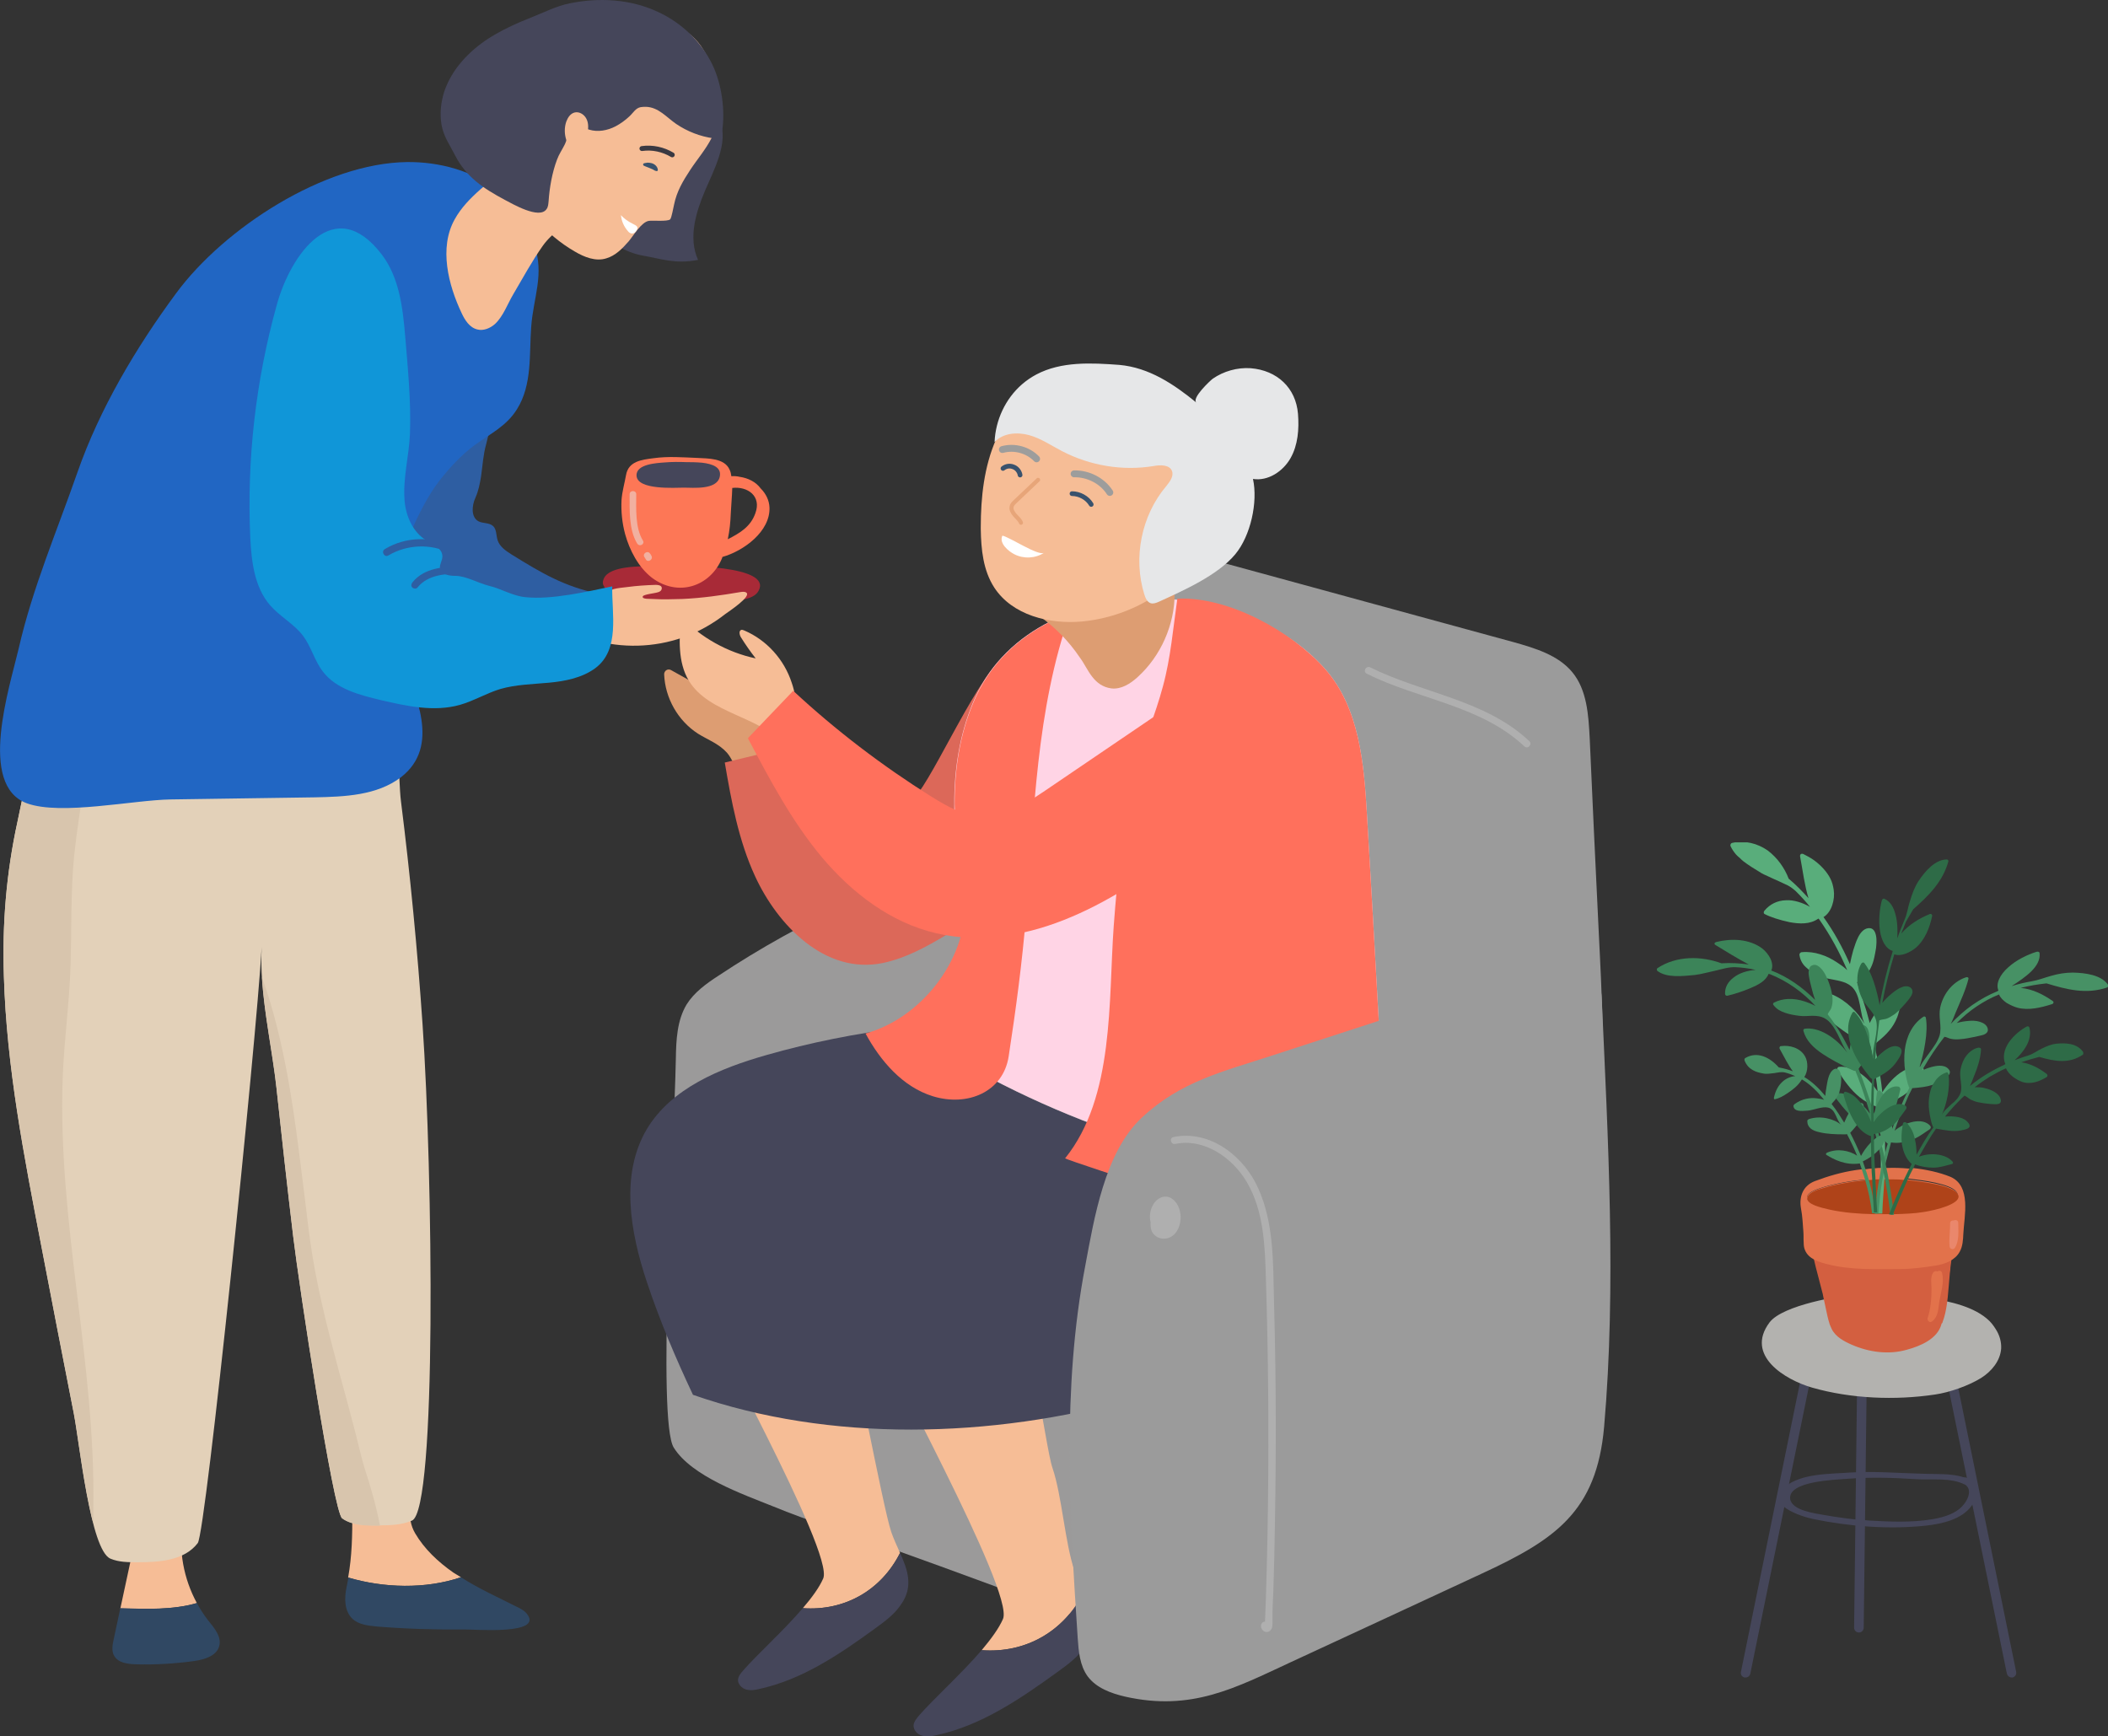 <svg xmlns="http://www.w3.org/2000/svg" xmlns:xlink="http://www.w3.org/1999/xlink" viewBox="0 0 702.4 578.6" xml:space="preserve">
  <rect x="0" y="0" width="702.4" height="578.6" fill="#333333" stroke="none"/>
  <path d="M65.6 534.2c-4.4-8.1-6.2-17.6-4.7-26.7l-16.8 9.9c-1.3 6.2-2.7 12.4-4 18.6 8.9.2 17.6.5 25.5-1.8z" fill="#f6bd96"/>
  <path d="M65.6 534.2c-8 2.3-16.6 2-25.5 1.7-.7 3.4-1.5 6.9-2.2 10.3-.4 1.8-.8 3.9.1 5.5 1.3 2.4 4.4 2.8 7.1 2.9 6.6.2 13.2-.2 19.7-1.1 3.3-.5 7.2-1.6 8.2-4.8s-1.6-6.2-3.7-8.8c-1.4-1.8-2.6-3.7-3.7-5.7z" fill="#304863"/>
  <path d="M153.6 525.6c-.9-.5-1.7-1.1-2.6-1.6-5-3.5-9.6-7.8-12.7-13.1-3-5.2-1.3-10.4-.3-16l-20.6 9.3c0 7.5-.1 14.3-1.4 21.5 11.8 3.5 25.8 3.9 37.6-.1z" fill="#f6bd96"/>
  <path d="M175.5 537.7c-.8-1-2.1-1.7-3.2-2.2-6.3-3.2-12.8-6.1-18.7-9.9-11.8 4-25.7 3.6-37.5.1-.2 1-.4 2.1-.6 3.1-.8 3.7-.8 8 1.9 10.6 2.1 2 5.2 2.3 8 2.6 9.8.8 19.6 1.1 29.4 1 2.7-.1 26.7 2 20.7-5.3z" fill="#304863"/>
  <path d="M234.9 63.6c-3.1 7.3-5.6 15.8-2.3 23-7.7 1.5-12.3-.4-18.3-1.4-6-1.1-12.3-4.5-14-10.4-1-3.5-.2-7.2.9-10.6 2.1-6.8 5.2-13.3 9.1-19.2 3.1-4.7 7.2-9.2 12.5-10.8 5.7-1.7 14.1.6 16.9 6.2 3.5 6.6-2.2 17-4.8 23.2z" fill="#45465a"/>
  <path d="M26.6 234.3c-1.2.6-2.3 1.2-3.4 2-12.7 8.6-14.4 23.9-17.4 37.6-3.7 17-5.1 34-4.5 51.5.9 30.1 6.7 59.8 12.4 89.4 3.6 18.7 7.2 37.5 10.9 56.2 1.9 9.9 5.5 45.6 12.2 48.4 2.8 1.2 6 1.2 9.1 1.2 7.3 0 15.6-.6 20-6.4 2.7-3.6 19.4-166 21.3-198.6-.9 14.9 3.3 31.8 4.9 46.7 1.8 16.6 3.6 33.1 5.6 49.7 1.9 16 13.4 91.8 16.3 93.9 3.2 2.3 7.5 2.4 11.4 2.4 4.1 0 8.2 0 11.9-1.6 8.3-3.7 6.9-115.5 3.5-165.3-1.7-24.9-4.1-49.7-7.2-74.4-1-7.9-.1-25.4-5-31.6-5.3-6.8-21.6-5.7-29.1-5.7-15.1.1-30.2.2-45.2.2-9.4.1-19.4.3-27.7 4.4z" fill="#e3d1b9"/>
  <path d="M31.1 502.4c.4-24.1-2.6-48-5.5-71.8s-5.6-47.8-4.7-71.8c.5-12.3 2.2-24.5 2.6-36.8s0-24.5 1.2-36.8c1.9-17.8 5.6-35.4 8.1-53.1-2.1.6-4.2 1.3-6.2 2.3-1.2.6-2.3 1.2-3.4 2C10.5 245 8.8 260.3 5.8 274c-3.7 17-5.1 34-4.5 51.5.9 30.1 6.7 59.8 12.4 89.4 3.6 18.7 7.2 37.5 10.9 56.2 1.3 6.6 3.3 24.5 6.5 36.6v-5.3zM121.5 489.3c-1.1-3.6-1.9-7.2-2.8-10.8-1-3.7-1.9-7.3-2.9-11-2-7.2-3.9-14.4-5.8-21.7-1.9-7.4-3.6-14.8-5-22.2-1.3-6.9-2.2-13.8-3-20.8-1.8-14.3-3.4-28.6-5.9-42.7-2.1-11.7-4.8-23.3-8.8-34.5.7 12.2 3.5 25.2 4.8 36.8 1.8 16.6 3.6 33.1 5.6 49.7 1.9 16 13.4 91.8 16.3 93.9 3.2 2.3 7.5 2.4 11.4 2.4h1.2c-1.2-6.5-3.1-12.9-5.1-19.1z" fill="#d8c5ad"/>
  <path d="M160.3 158.7c-.4 2.5-.9 5-1.9 7.2-1.2 2.6-1.5 6.4 1 7.8 1.5.8 3.6.4 4.9 1.6 1.2 1.1 1 3.1 1.5 4.7.7 2.2 2.8 3.6 4.7 4.8 10 6.2 17.6 10.7 29.2 13.1-2.1 3.8-4.2 7.6-6.3 11.3-18.8 1.8-38.1-1.2-55.5-8.6-5.8-2.5-11.6-5.6-15.1-10.8-5.3-7.9-4.1-18.8.6-27.1 4.7-8.3 12.2-14.5 19.6-20.5 3.8-3.1 15.5-14.8 19.6-8.7 2.6 3.8.3 10.4-.6 14.5-1 3.5-1.2 7.2-1.7 10.7z" fill="#2e5ea2"/>
  <path d="M219.7 188.5h-.3c-1 0-1.7.1-2.1.1-3.6.2-14.2-.2-16.1 4.2-.5 1.1-.4 2 .1 2.6.6 3 7 3.6 8.9 3.9 9.8 1.4 20.8 1.8 30.6 1.1 3.3-.2 10.3-.1 12-3.6 4.4-8.3-24.2-8.5-33.1-8.3z" fill="#a82a37"/>
  <path d="M232.4 152.6c-4.9-.2-9.8-.6-14.7.1-3.9.5-8.3 1-9.1 5.6-.5 2.8-1.3 5.5-1.5 8.3-.2 3.8.2 7.7 1.2 11.4 1.5 5.4 4.4 11 8.9 14.5 8.6 6.5 19.4 3.1 23.4-6.5 0-.1.1-.2.1-.4 7.1-2 16-8.5 15.7-16.5-.1-2.4-1.2-4.6-2.9-6.3-1.7-2.3-4.3-3.5-7-3.9-.9-.2-1.9-.3-2.8-.2-.1-.8-.3-1.6-.6-2.2-1.7-3.9-7.3-3.7-10.7-3.9zm11.1 18.5c.1-2.3.4-5.5.5-8.5 5.1-.6 9.8 2.7 7.7 8.4-1.6 4.6-5.3 6.7-9.2 8.7.6-2.8.9-5.7 1-8.6z" fill="#fd7756"/>
  <path d="M234 154.2c-2.1-.2-4.1-.2-5.3-.2-2.4-.1-4.8-.1-7.2.1-2.6.2-9.6.5-9.4 4.4.2 4.9 12.9 4 15.8 4 3.1 0 10.8.8 11.9-3.5.8-3.3-2.4-4.4-5.8-4.8z" fill="#45465a"/>
  <g opacity=".51" fill="#e6e7e8">
    <path d="M214.2 180.1c-2.6-4.3-2.2-10.6-2.2-15.4 0-1.4-2.2-1.4-2.2 0 0 5.2-.3 11.8 2.5 16.4.8 1.3 2.7.2 1.9-1zM217.1 185.3c-.1-.3-.3-.6-.5-.8-.7-1.2-2.6-.1-1.9 1.1.2.3.3.5.5.8.6 1.2 2.5.1 1.9-1.1z"/>
  </g>
  <path d="M201.1 197.8c1.1-.5 2.2-1.1 3.4-1.5 1.5-.4 3.2-.5 4.7-.7 3-.4 6.1-.6 9.2-.7.8 0 1.9.1 2.1.9.1.5-.2 1-.5 1.2-.4.3-.9.4-1.3.5-.7.2-4.2.6-4.5 1.2-.5 1.1 2.6.8 3.2.9 3.3.2 6.7.1 10 0 6.5-.3 12.9-1.2 19.3-2.3.7-.1 1.5-.2 2 .2 1.7 1.3-5.9 6.3-7 7.1-4.2 3.3-9 6-14.1 7.8-9.6 3.4-20.4 3.7-30.2.8-.1 0 1.3-5.3 1.4-5.6.8-3.2 1.8-6.4 2-9.7 0 0 .1 0 .3-.1z" fill="#f6bd96"/>
  <path d="M166.2 63.7c.2.2.4.3.6.5 5.4 4.4 8.9 10.9 11.2 17.3 3.5 9.9-.3 17.6-1 27.4-.7 9.2.4 19.2-4.7 27.4-3.5 5.7-8.9 8.2-14.1 12-4.3 3.1-8.5 7.7-11.8 11.9-3.8 4.9-7 11.4-9.5 17-6.2 13.8-8.1 27.5-3 42 4.4 12.3 13.1 29.4-.3 39.8-8 6.1-18.8 6.5-28.8 6.7-16 .2-32 .5-48 .7-12.4.2-36.5 5.4-47.8 1.3-16.5-6-5.8-38.7-2.8-51.5 4.6-20.2 12.8-39.3 19.6-58.8 7.4-21.2 19.6-41.7 32.9-59.7 16-21.7 49.4-43.4 77-43.7 10.7-.1 22 2.9 30.5 9.7z" fill="#2166c3"/>
  <path d="M170.2 54.2c-6.2 6.2-14.4 11.1-18.7 18.9-5.3 9.5-2.1 21.9 2.3 31.2 1.1 2.4 2.7 4.9 5.3 5.5 2 .5 4.2-.4 5.8-1.8 2.8-2.6 4.2-6.7 6.1-9.9 3.2-5.4 6.2-11 9.8-16.1 3.3-4.7 8-7 11.7-11.3 0 .1-22.3-16.5-22.3-16.5z" fill="#f6bd96"/>
  <path d="M223.3 73.1c-.9.8-5.9.3-7.1.5-2.5.4-5.1 4.9-6.7 6.8-2.1 2.4-4.4 4.8-7.5 5.7-3.5 1.1-7.3-.4-10.5-2.3-9.7-5.6-17.4-14.6-21-25.2-3.6-10.6-2.9-22.7 2.4-32.5 6.4-12.1 19.5-19.6 32.9-20.9 1.8-.2 3.7-.2 5.5-.1 8.7.4 18.6 3.7 23.2 11.7 5.2 8.9 7.4 19.6 2.6 29.2-2 3.9-4.8 7.1-7.1 10.6-2.5 3.8-4.5 7.2-5.4 11.6-.2.7-.8 4.4-1.3 4.9z" fill="#f6bd96"/>
  <path d="M215.2 35.6c-.5 0-1.1 0-1.7.1-1.7.3-2.5 1.9-3.8 3.1-1.4 1.3-2.9 2.4-4.6 3.3-2.7 1.4-5.9 2-8.8 1.1-.9-.3-1.9-.7-2.8-.9-1-.2-2-.1-2.8.4-1.1.8-1.9 4.3-2.6 5.6-.8 1.6-1.9 3.2-2.5 4.9-1.6 4.2-2.5 9.3-2.8 13.8-.1.9-.1 1.9-.7 2.7-2.4 3.5-11.4-1.8-13.9-3.1-7.1-3.8-12.9-7.6-16.6-14.9-1.8-3.5-3.8-6.2-4.5-10.2-.6-3.6-.2-7.4.9-10.9 2.5-7.5 8.2-13.5 14.8-17.8 4.4-2.8 9.2-5 14-6.9 4.4-1.7 8.5-3.9 13.1-4.8 9.8-2 20.3-1.4 29.4 2.9 7.8 3.6 14.4 9.9 18.1 17.6 3.1 6.5 4.3 15.2 3.2 22.3-.1.8-.3 1.6-1 2-.5.3-1.2.3-1.8.2-4.5-.6-8.8-2.3-12.5-4.8-3.2-2.2-5.9-5.6-10.1-5.7z" fill="#45465a"/>
  <path d="M195.8 44c.3-1.5.3-3.2-.5-4.6-.8-1.4-2.4-2.3-3.9-1.9-1.4.4-2.2 1.7-2.7 3-1.4 4 .2 8.9 3.8 11.3l3.3-7.8z" fill="#f6bd96"/>
  <path d="M127.2 84.8c5.8 7.6 7 17.6 7.8 27.1.9 10.8 2 21.9 1.6 32.7-.3 7.3-2.4 14.8-1.8 22.1.4 5.3 2.8 10.7 7.3 13.4 2.3 1.4 5.4 2.7 5.3 5.4 0 1.3-1 2.6-.8 3.9.4 2.1 3.1 2.5 5.2 2.5 3.4 0 7.5 2.4 11.1 3.3 4.2 1 7.9 3.4 12.2 3.8 8.7.9 20.3-1.8 28.9-3.6-.2 9 2.7 21.1-5.7 27.3-4.4 3.2-10 4.3-15.4 4.8s-11 .6-16.2 2.1c-4.6 1.4-8.9 4-13.5 5.3-8.6 2.4-17.7.4-26.3-1.6-7.1-1.7-14.9-3.7-19.3-9.5-2.8-3.6-3.9-8.3-6.6-11.9-3-4-7.7-6.4-11-10.2-5.2-6-6.2-14.5-6.6-22.4-1.2-26.1 1.8-52.4 8.8-77.6 4.6-16.9 19.2-37.6 35-16.9z" fill="#1096d8"/>
  <path d="M214.4 54.5c.4-.2.9-.2 1.4-.3.5 0 1 .1 1.4.2 1 .3 1.9 1.1 2 2.2 0 .2-.1.4-.3.4h-.2c-.5-.1-.8-.3-1.1-.5l-.9-.4c-.6-.3-1.4-.5-2.2-.9-.2-.1-.3-.4-.1-.7-.2.1-.1 0 0 0z" fill="#39526d"/>
  <path d="M213.9 49.5c3.5-.5 7.1.3 10.1 2.1" fill="none" stroke="#3a3942" stroke-width="1.641" stroke-linecap="round" stroke-linejoin="round" stroke-miterlimit="10"/>
  <path d="M206.9 71.7c.2 2 1 3.8 2.3 5.3.3.4.7.7 1.2.8.6.1 1.1-.2 1.5-.7 1.2-1.6.1-1.9-1.2-2.6-1.4-.7-2.7-1.6-3.8-2.8z" fill="#fff"/>
  <path d="M153.7 188.7c-5.8.1-12.4.5-16.3 5.4-.4.5-.5 1.2 0 1.7.4.4 1.3.5 1.7 0 3.5-4.4 9.5-4.6 14.6-4.7 1.5 0 1.5-2.4 0-2.4zM151.1 182.2c-7.2-3.6-16-3.4-22.9.8-1.3.8-.1 2.9 1.2 2.1 6.2-3.7 14.1-4 20.5-.8 1.4.7 2.6-1.4 1.2-2.1z" fill="#2e5ea2"/>
  <g>
    <path d="M257.4 501.9c12.4 5.1 25.3 9.1 38.1 13.6 24.1 8.6 48.1 17.6 72.1 26.4 5.2 1.9 11 3.8 16.1 1.6 5.7-2.4 8.1-9 10.1-14.8l14.1-43.2c10-30.6 5.8-59.8-4.3-89.8-9.5-28.3-19-56.7-28.5-85-3.8-11.4-8.9-24.2-20.1-28.5-7.7-3-16.4-1.1-24.4 1.2-32.4 9.1-63.3 23.2-91.3 41.8-4 2.6-8 5.5-10.5 9.5-3.2 5.3-3.5 11.8-3.6 17.9-.6 30.6-6.3 120.9-.7 129.8 6 9.6 23 15.5 32.9 19.5z" fill="#9b9a9a"/>
    <path d="M529.7 246c-.4-7.7-.9-16.1-5.8-22-4.7-5.7-12.4-8-19.5-10-36.5-10-73-19.9-109.5-29.9-5.9-1.6-12.3-3.2-18-1.2-10.8 3.8-13.6 17.5-14.8 29-2 20.8-4 41.7-2.6 62.5s6.7 41.8 18 59.3c13.9 21.5 36.1 36.3 59.3 47.2 26.2 12.3 56.7 68.6 82.3 50 20.7-15.1 14.4-101.2 13.5-122.6-1-20.8-2-41.5-2.9-62.3z" fill="#9b9b9b"/>
    <path d="M299.9 517.5c-1-2.3-2.1-4.6-2.9-6.9-2.9-8.5-12.9-63.4-15.9-71.9-2.3-6.8-3.5-27.3-11.6-29.2-8.3-1.9-35.5 16.6-35.9 24.7-.2 3.8 44.5 83.1 40.7 91.8-1.3 3-3.8 6.4-6.8 9.9 14 1 26.2-6 32.4-18.4z" fill="#f6bd96"/>
    <path d="M299.9 517.5c-6.3 12.4-18.4 19.4-32.4 18.4-6.4 7.5-15.2 15.4-19.9 20.8-.8.9-1.6 1.9-1.7 3.1 0 1.5 1.3 2.8 2.7 3.2 1.5.4 3 .2 4.5-.2 14.2-3.1 26.6-11.5 38.3-20 3.3-2.4 6.8-4.9 9-8.4 4-5.8 2-11.4-.5-16.9z" fill="#45465a"/>
    <path d="M361.1 530.6c-1.1-2.4-2.2-4.8-3.1-7.3-3.1-8.9-4.2-25.1-7.3-34.1-2.5-7.1-8.1-56.1-16.5-58.1-8.7-2-41.3 4.7-41.7 13.2-.2 4 45.7 86.1 41.7 95.2-1.4 3.2-4 6.7-7.1 10.4 14.7 1.1 27.5-6.3 34-19.3z" fill="#f6bd96"/>
    <path d="M361.1 530.6c-6.6 13-19.3 20.4-34 19.3-6.8 7.9-16 16.2-20.9 21.8-.8 1-1.7 2-1.8 3.3 0 1.6 1.3 3 2.9 3.4 1.5.4 3.2.2 4.8-.2 14.9-3.2 27.9-12.1 40.2-21 3.5-2.5 7.1-5.2 9.5-8.8 4-6.1 1.9-12-.7-17.8z" fill="#45465a"/>
    <path d="M232.6 244.5c-6.7-4.3-11-11.9-11.3-19.8 0-1.2 1.2-2 2.3-1.4l15.2 8.5c7 3.9 14.3 8.1 18.3 15.1.9 1.5 1.5 3.2 1.7 4.9.7 8.3-8.1 10.1-12.5 5.2-1.7-1.8-2.5-4.4-4.1-6.2-2.7-3-6.4-4.3-9.6-6.3z" fill="#dd9d72"/>
    <path d="M248 210.1c-.3-.1-.7-.3-1-.2-.9.3-.6 1.7-.1 2.5 1.5 2.4 3.1 4.7 4.9 7-9.4-2-18.2-6.9-24.9-13.9-.6 7.3-1.1 15.1 2.6 21.3 6.8 11.2 23.7 11.7 32.2 21.7.2.3 2.9-4.5 3-5 .7-1.9.9-4 .8-6-.1-3.3-.6-6.9-1.7-10-2.5-7.7-8.3-14.2-15.8-17.4z" fill="#f6bd96"/>
    <path d="M341.5 288c2.7-5.9 2.3-11.6.1-19.2-4.7-16.5-3.3-33.4-7.4-50-10.7 10.3-24.4 43.5-31.2 48.9-4.2 3.3-11.5 11.1-17.1 11.1-11.8-.1-19.6-21.2-24-29.6-6.8 1.6-13.6 3.3-20.4 4.9 2.2 12.9 4.6 26 10.1 37.9 7.4 16.1 23.2 32.9 42.6 28.9 7.6-1.6 14.5-5.4 21.2-9.4 7.3-4.3 14.7-9 20.4-15.3 2.6-2.8 4.5-5.5 5.7-8.2z" fill="#dc6859"/>
    <path d="M417.6 407.6c9.5-3.1 18.7-8.1 26-14.9-50.5-4-99.9-22.1-142.1-50.3-.4 0-.8.1-1.2.1-15.2 1.9-30.3 4.9-45 9.1-15.4 4.4-31.6 11-39.8 24.7-8.9 15.1-5.5 34.2 0 50.8 4.3 12.9 9.6 25.4 15.4 37.7 45.6 15.9 99.2 14.6 147.4 1.2-3.7-17.5-7.4-35-11-52.5 16.9-.2 34.2-.7 50.3-5.9z" fill="#45465a"/>
    <path d="M455.5 376c5.2-12.3 4.5-26.2 3.7-39.5-1.2-21.6-2.4-43.1-3.7-64.7-1-17.3-2.5-35.9-14-48.9-13-14.7-34.1-22.8-55-23.4-25.6-.7-51 9.8-61.5 32.8-9.6 21.2-8.1 45.8-3.1 68.5 2.8 12.8 5.6 28.9-5 36.8-4.4 3.3-10 4.1-15.5 4.7 42.2 28.2 91.6 46.3 142.1 50.3 5.2-4.6 9.3-10.1 12-16.6z" fill="#ffd4e5"/>
    <path d="M459.2 336.5c-1.2-21.6-2.4-43.1-3.7-64.7-1-17.3-2.5-35.9-14-48.9-11-12.4-32.1-24.2-49.2-23.4-1.4 9.7-2.2 19.7-4.8 29.2-2.5 9.4-6.4 18.4-8.8 27.8-4.5 17-6.3 34.6-7.6 52.1-1.8 24.8.3 56.9-16.2 77.4-.1.2 23.9 8.2 26.3 8.7 9.6 1.9 19.4 2.7 29.1 2.3 9.8-.5 18.9-2.6 28.4-4.8 4.7-1 4.3.7 8.7-3.5 3.5-3.3 6.2-8.3 8-12.7 5.3-12.3 4.6-26.2 3.8-39.5zM325.1 232.4c-4.8 10.5-6.8 21.9-7 33.4-.3 12 3.6 23.6 3.6 35.3 0 19.3-14.9 38.2-33.3 43.3 5 9.2 12.4 17.8 22.4 20.9 11.7 3.6 23.5-1.5 25.3-13.3 2.4-15.6 4.5-31.3 5.8-47.1 2.7-33.8 3.3-68.3 14.7-100.6-13.7 5.1-25.3 14.4-31.5 28.1z" fill="#ff705c"/>
    <path d="M364 225.6c1.5 1.9 3.4 3.4 6.3 3.8 3.3.4 6.4-1.6 8.8-3.8 7.7-7 12.3-17.4 12.3-27.8 0-1.5-.2-3.2-1.2-4.2-1.7-1.7-4.5-1.1-6.7-.1-2.6 0-5.6 1.2-8.4 1.3-3.4.1-6.8.1-10.2.4-6.8.7-13.1 6.3-18.9 9.9 5.4 3.7 10.1 8.5 13.8 14 1.5 2 2.6 4.5 4.2 6.5z" fill="#dd9d72"/>
    <path d="M326.8 176.3c.1 6.8.8 13.8 4.5 19.5 6 9.2 18.3 12.3 29.3 11.3 11.6-1.1 22.8-6.1 31.4-14 9.3-8.6 16.4-21 16.2-33.7-.1-9.2-6.3-17.5-14-22.6-9.4-6.2-21.2-11-32.6-11.4-14.1-.5-24.2 8.2-29.7 21-4 9.1-5.1 19.3-5.1 29.3v.6z" fill="#f6bd96"/>
    <path d="M345.3 124.8c-1.7.9-3.3 2-4.8 3.3-5.5 4.8-8.8 11.9-9.1 19.2 2.8-3 7.5-3.4 11.5-2.3s7.4 3.5 11.1 5.4c9.3 4.8 20.1 6.6 30.4 4.9 2.2-.4 5.2-.5 6.1 1.6.7 1.8-.7 3.6-1.9 5.1-8.3 9.8-11.1 23.9-7.3 36.1.4 1.2.9 2.5 2.1 2.9.9.3 1.9-.1 2.8-.5 8.1-3.7 19.6-8.8 25.4-15.8 5.1-6.1 7.6-17.4 5.9-25.1 5 .8 10-2.5 12.5-6.9s2.9-9.7 2.5-14.8c-.7-8.6-6.9-14.5-15.8-15.2-4.4-.3-9 1-12.6 3.5-.7.5-7.3 6.6-5.4 8-7.6-6.2-15.8-11.7-25.7-12.6-9.4-.7-19.4-1.2-27.7 3.2z" fill="#e6e7e8"/>
    <path d="M347.9 184.2c-2.9 1.9-6.8 2.1-9.9.5-2-1-5.2-3.7-4-6.2 2.3.4 12 6.9 13.9 5.7z" fill="#fff"/>
    <path d="M345.9 159.9c-2.5 2.4-5.1 4.8-7.6 7.2-.5.5-1.1 1-1.2 1.7-.3 1 .4 2.1 1.1 2.9.7.8 1.6 1.5 2 2.5" fill="none" stroke="#e7a579" stroke-width="1.357" stroke-linecap="round" stroke-linejoin="round" stroke-miterlimit="10"/>
    <path d="M334.2 156.1c1-.8 2.3-1 3.5-.5 1.1.4 2 1.5 2.2 2.7M357.2 164.5c2.5 0 5.1 1.4 6.4 3.6" fill="none" stroke="#39526d" stroke-width="1.569" stroke-linecap="round" stroke-linejoin="round" stroke-miterlimit="10"/>
    <path d="M334 149.8c4-1.1 8.5.1 11.4 3.1M357.9 157.9c4.7-.1 9.4 2.3 11.9 6.2" fill="none" stroke="#9d9d9c" stroke-width="2.294" stroke-linecap="round" stroke-linejoin="round" stroke-miterlimit="10"/>
    <path d="M414.8 221.7c-6.1.7-11.4 4.2-16.4 7.7-16.7 11.4-33.5 22.7-50.2 34.1-6.4 4.3-13.3 8.8-21 8.6-6.1-.2-11.6-3.4-16.8-6.6-16.4-10.3-31.9-22.1-46.1-35.3-5 5.3-10.1 10.5-15.1 15.8 7.3 13.8 14.6 27.6 24.6 39.6 10 11.9 23 21.9 38.2 25.4 15 3.5 30.9.6 45.1-5.5 14.2-6 26.9-15 39.4-23.9 8.8-6.3 17.7-12.7 24.3-21.3 7.6-10.1 17.1-41.3-6-38.6z" fill="#ff705c"/>
    <path d="M493.7 524.4c24.4-11.3 38.3-20.6 40.8-48.9 4.1-47 1.3-96-.8-143.1-.5-12.2-16.9-10.9-21.5-9.4-29.4 9.6-58.8 19.1-88.2 28.7-16.5 5.4-30.6 8.6-43.6 20.8-12.3 11.5-15.8 33.4-18.8 49.4-7.8 40.8-5.2 82.8-2.5 124 .3 4.4.7 9.1 3.3 12.7 2.9 3.9 7.8 5.7 12.6 6.8 22 4.9 36.4-2.8 55.3-11.6 21.2-9.8 42.3-19.6 63.4-29.4z" fill="#9b9b9b"/>
    <path d="M424.5 433.4c-.3-12.5 0-25.7-5.2-37.3-4.7-10.7-16-19.7-28.3-17.2-1.5.3-.9 2.6.6 2.3 9.7-2 19.1 4.6 23.9 12.8 5.6 9.6 6 21.2 6.3 32 .8 25 1 50 .7 75-.1 7.1-.2 14.2-.4 21.2l-.3 10.5c-.1 1.8-.1 3.6-.2 5.4 0 .7-.1 1.5-.1 2.2v.1c-1.5 0-1.8 2-.6 3 .7.6 1.6.6 2.3 0 .9-.8.8-2 .8-3.1-.1-3.5.2-7.1.3-10.6l.3-10.8c.3-14.2.5-28.3.5-42.5 0-14.3-.2-28.7-.6-43zM390.3 399.3c-1-.6-2.2-.7-3.3-.3-1.3.5-2.3 1.5-2.9 2.7-.9 1.7-1.2 3.7-.7 5.6-.1.9 0 1.9.3 2.8 1.1 2.6 4.1 3.3 6.4 2.1 2.4-1.3 3.3-4.2 3.3-6.8-.1-2.4-1.1-4.9-3.1-6.1zM509.6 247c-14.6-13.8-35.5-15.9-53-24.6-1.4-.7-2.6 1.4-1.2 2.1 17.2 8.6 38.1 10.6 52.5 24.2 1.1 1.1 2.8-.6 1.7-1.7z" opacity=".2" fill="#fff"/>
  </g>
  <g>
    <defs>
      <path id="a" d="M552 280.7h150.4v278.4H552z"/>
    </defs>
    <clipPath id="b">
      <use xlink:href="#a" overflow="visible"/>
    </clipPath>
    <path d="M619.6 544h-.2c-.9 0-1.6-.7-1.6-1.6l1.1-89.6c0-.9.7-1.6 1.6-1.6.9 0 1.6.7 1.6 1.6l-1.1 89.6c0 .8-.6 1.5-1.4 1.6M581.6 559h-.3c-.9-.2-1.4-1-1.2-1.9l22.2-108.8c.2-.9 1-1.4 1.9-1.2.9.2 1.4 1 1.2 1.9l-22.2 108.8c-.2.7-.8 1.2-1.6 1.2M670.3 559c-.7 0-1.4-.5-1.6-1.3L646.5 449c-.2-.9.4-1.7 1.2-1.9.9-.2 1.7.4 1.9 1.2l22.2 108.8c.2.9-.4 1.7-1.2 1.9h-.3" clip-path="url(#b)" fill="#45465a"/>
    <path d="M665.4 443.6c-.7-1.2-1.5-2.4-2.5-3.4-4.9-4.8-13.2-6.5-19.7-7.6-7.8-1.3-18-1.6-25.9-1.1-3.5.2-23.3 3.3-27.7 9.2-8.2 11 5.2 19.1 14.2 21.7 12.9 3.7 27.7 4.3 41 2.3 4.8-.7 11.1-2.9 15.3-5.5 3.5-2.2 6.4-5.7 6.7-9.8.1-2-.4-4-1.4-5.8" clip-path="url(#b)" fill="#b3b2af"/>
    <path d="M657.8 494.2c0-.2-.1-.5-.4-.7-.2-.1-.4-.2-.7-.3-.5-.4-1.1-.7-1.9-.9h-.4c-4.3-1.4-9.2-1-13.7-1.2-8.1-.2-16.1-.9-24.2-.4-6.7.5-16.3.2-21.8 4.8-7.1 5.9 5.6 9.9 9.5 10.7 12.1 2.5 25.2 3.5 37.5 2.2 5.3-.6 12-2 15.3-6.7 1.9-2.6 2.4-5.5.8-7.5m-5 8.7c-2.6 2-6.1 2.9-9.2 3.4-6.7 1.1-13.9.8-20.7.4-5.2-.3-10.3-1-15.4-1.9-2.8-.5-10.5-1.5-11-5.3-.8-6 15.3-6.4 18.9-6.7 7.7-.6 15.2-.4 22.8.1 5.4.4 11.7-.7 16.7 1.9 2.7 2 .3 6.2-2.1 8.1" clip-path="url(#b)" fill="#45465a"/>
    <path d="M644.5 420c-4.4 1-9 1-13.6 1-3.6 0-7.2 0-10.7-.1-4-.2-8-.6-11.8-1.9-1.6-.5-3.2-1.2-4.6-2.2.1.7.3 1.3.4 2 .5 2.3 1.1 4.5 1.7 6.8.5 1.8.9 3.6 1.4 5.4.1.2.1.4.1.5.3 1.3.6 2.7.9 4.2.4 1.9.8 3.9 1.4 5.7.2.5.4 1 .6 1.4 1.3 2.7 4.2 4.2 6.7 5.3 5.7 2.5 12.3 3.4 18.3 1.7 4.4-1.2 10.2-3.5 11.6-8.5v-.2c.2-.1.3-.2.4-.5v-.1c.7-1.8 1.1-3.8 1.4-5.8.2-1.5.4-3 .5-4.6.2-1.9.3-3.9.5-5.8.1-.7.2-1.3.2-2 .2-1.1.3-2.3.4-3.5 0-.4.1-.9.1-1.3-1.7 1.3-3.8 2.1-5.9 2.5" clip-path="url(#b)" fill="#d35f40"/>
    <path d="M652.4 398.3c-.5-2.9-8.5-4.3-14.3-5h-.1c-.8-.1-1.6-.2-2.5-.3.5-1.2 1.1-2.3 1.7-3.5-.4 0-.8-.1-1.3-.1-2.3-.2-4.7-.3-7-.2H626.6c-.6 0-1.2 0-1.7.1-.4 0-.8 0-1.2.1-.6 0-1.2.1-1.8.2-.4 0-.8.1-1.2.1.4 1.1.7 2.3 1.1 3.4-5.3.5-10.4 1.4-14.6 2.7-2.6.8-5.1 1.8-5.1 3.4 0 2 4.3 3 7.5 3.7 4.6 1 9.6 1.4 14.6 1.5h7.2c3.2 0 6.4-.2 9.5-.7 4.6-.5 12-2.5 11.5-5.4" clip-path="url(#b)" fill="#e2724b"/>
    <path d="M654.2 411.1c-.1 2.1-.2 4.2-1.2 6-1.5 2.8-4.8 4.1-7.8 4.6-3.9.6-8.1 1.2-12.1 1.2-8 0-16.2.4-24.1-1.6-2.8-.7-6.4-1.7-7.6-4.8-.3-.7-.4-1.5-.4-2.4-.1-1.2 0-2.5-.1-3.6-.2-2.6-.3-5.2-.8-7.8-.7-4 .7-7.6 4.6-9.1 4.5-1.7 9-3 13.7-3.7.7-.1 1.5-.2 2.3-.3.4 1.1.7 2.3 1.1 3.4-5.3.5-10.4 1.4-14.6 2.7-2.6.8-5.1 1.8-5.1 3.4 0 2 4.3 3 7.5 3.7 4.6 1 9.6 1.4 14.6 1.5H631.3c3.2 0 6.4-.2 9.5-.7 4.6-.7 12.1-2.7 11.5-5.6-.5-2.9-8.5-4.3-14.3-5-.8-.1-1.6-.2-2.5-.3.5-1.2 1.1-2.3 1.7-3.5 4.5.5 8.9 1.4 12.8 3 6.9 3.1 4.5 13 4.2 18.9" clip-path="url(#b)" fill="#e2724b"/>
    <path d="M640.9 403.9c-3 .5-6.3.6-9.5.7H624.3c-5-.1-10-.5-14.6-1.5-3.2-.7-7.5-1.8-7.5-3.7 0-1.6 2.5-2.7 5.1-3.4 4.2-1.3 9.3-2.2 14.6-2.7.4 0 .8-.1 1.2-.1.3 0 .6 0 .9-.1.4 0 .8 0 1.2-.1h4.5c1.6 0 3.2 0 4.7.2.4 0 .9 0 1.3.1.9.1 1.7.2 2.5.3h.1c5.8.7 13.8 2.1 14.3 5 .3 2.6-7.1 4.6-11.7 5.3" clip-path="url(#b)" fill="#af4319"/>
    <path d="M647.1 424.2c-.2-.8-1-.9-1.5-.5-.4-.2-1-.2-1.4.3-1.1 1.5-.6 3.8-.6 5.5 0 3.3-.3 6.7-1.3 9.8-.2.8.7 1.6 1.4 1.1 2.2-1.6 2.1-4.2 2.5-6.7.5-3 1.7-6.3.9-9.5" clip-path="url(#b)" fill="#e2724b"/>
    <path d="M652.5 407.5c0-.9-.9-1.1-1.5-.8-.5-.1-1.2.2-1.2.9 0 2.6-.4 5.1-.2 7.7.1 1 1.3 1.3 1.8.5 1.5-2.4 1.1-5.5 1.1-8.3" clip-path="url(#b)" fill="#ea876c"/>
    <path d="M641 356.4c0-.2-.1-.4-.3-.5-.1-.1-.2-.2-.4-.2-.3-.1-.6-.1-1-.2h-.1c-1.6-.1-3.3.4-4.9 1.3-2.9 1.6-5.5 4.6-7.1 7.2-.2-1.8-.4-3.6-.7-5.4-.3-2-.6-4-1-6 0-.3-.1-.6-.2-.9-.2-1.2-.5-2.4-.7-3.7.4-.3.8-.6 1.2-1 2.7-2.2 5-4.5 6.4-8.1.2-.5.4-1.2.6-2 .5-2 .5-4.1-2-4-2.8.2-4.9 3.2-6.3 5.4l-.1.1c-.5.8-1 1.6-1.4 2.5-.6-2.4-1.3-4.8-2.1-7.2-.6-1.9-1.2-3.8-1.9-5.7-.1-.2-.1-.4-.2-.7 0 0 .1-.1.2-.1.7-.6 1.6-1.1 2.3-1.8.6-.6 1.1-1.2 1.5-1.9.2-.3.4-.7.6-1.1 1-2 1.3-4.2 1.7-6.4.1-1 .3-2.7 0-4.2s-1-2.7-2.6-2.5c-3 .4-4.2 5-5 7.4-.4 1.5-.8 3-1.1 4.6-2.4-5.5-5.3-10.8-8.8-15.7 2.7-1.6 3.9-5.9 3.4-9.1-.2-1.3-.5-2.5-1.1-3.7-.6-1.2-1.4-2.3-2.3-3.3-.9-1-2-2-3.1-2.8-1.1-.8-2.4-1.5-3.6-2.1-.7-.3-1.2.1-1.1.8.9 4.8 1.5 9.7 2.8 13.9-2.1-2.3-4.2-4.5-6.6-6.5-1.4-3.6-3.7-6.9-7-9.4-3.3-2.3-7.6-3.5-11.9-2.5-.4.1-.6.6-.5 1 .5 1.1 1.2 2.1 1.9 2.9.4.4.8.8 1.2 1.1.4.4.8.8 1.2 1.1 1.7 1.3 3.6 2.5 5.3 3.5 1 .7 2 1.1 3.1 1.6 1 .5 2.2 1 3.3 1.5 1 .5 2 .9 3 1.4 1 .5 1.9 1.2 2.8 2 1.6 1.6 3.2 3.3 4.7 5.2-1.2-.7-2.6-1.3-4-1.7-1.4-.4-2.7-.6-4.1-.5-2.7.1-5.2 1.2-7.1 3.5-.3.4-.3.9.1 1.1 1.9 1 5 2 8.3 2.7 3.3.6 6.8.8 9.6-1.2l.2.2.1.1c3.7 5.3 6.8 11 9.3 16.9-1.1-1.1-2.5-2-3.4-2.6-1.8-1.2-3.6-2.1-5.6-2.7-1.9-.6-4-.9-6.1-.7-.5 0-.9.5-.8 1 .3 1.9 1.2 3.3 2.6 4.4.2.2.4.4.7.5 1.2.9 2.7 1.6 4.2 2.3.6.3 1.3.4 2 .6 2.7.6 5.7.8 7.8 2.6 3.4 3 2.6 9.1 4.6 13 0 .1.1.1.1.2 0-.1-.1-.2-.1-.3-2.3-4.3-6.5-8.3-10.8-10.1-1.2-.5-2.4-.8-3.5-.9-.4 0-.9.2-.9.6-.5 4 1.7 7.2 4.8 9.9.3.3.7.6 1.1.9 1.2.9 2.4 1.8 3.7 2.6l1.5.9c1.5.9 3 1.7 4.3 2.4.1 0 .2.1.2.1.3.1.5.3.8.4.1 0 .2.1.2.1h.2s.1 0 .1.1c.3 1.3.6 2.7.8 4v.3c.4 2.2.8 4.3 1.1 6.5.2 1.3.4 2.6.5 3.9 0 .2 0 .3.1.5-.1-.1-.2-.3-.3-.4-.2-.3-.4-.6-.7-1-.3-.5-.7-1-1.1-1.4-1.1-1.2-2.3-2.4-3.7-3.3-1.3-.9-2.6-1.5-4.1-1.9-1-.3-2-.4-3-.3-.3 0-.6.3-.6.7 0 .1 0 .3.1.4.5.8 1 1.6 1.6 2.5 2.1 3.1 4.8 6.3 8.2 8.2.4.3.9.5 1.4.7l.1.1c.3.2.7.3 1 .4.2.1.5.2.7.2.3.1.6.2.9.2.2 0 .3 1.3.3 2.9 0 .9.1 1.9.1 2.8 0 1.4 0 2.6.1 2.9v11.6c0 1.2-.1 2.4-.2 3.6-.2 2.8-.5 5.7-1 8.5-.1.5-.2 1-.4 1.6 0 .1-.1.3-.1.4l-.3 1.2h2.5c.1-3.9.5-7.8.7-11.7 0-.5.1-.9.1-1.4 0-.7.1-1.5.1-2.2 0-.7.1-1.5.1-2.3v-.8c0-.4 0-1.9-.1-3.9V380.2c0-.8-.1-1.7-.1-2.6v-.6c0-1.2-.1-2.4-.1-3.5 0-1.2-.1-2.2-.1-3.1-.1-1.5-.1-2.5-.2-2.5.4-.1.8-.2 1.1-.3 1.3-.3 2.5-.9 3.7-1.5.7-.4 1.3-.8 2-1.2.3-.2.5-.4.8-.6.5-.4 1-.8 1.4-1.3.2-.2.4-.4.5-.6 1.4-1.7 2.4-3.6 3.6-5.7.3.1.3-.1.3-.3" clip-path="url(#b)" fill="#59ad7b"/>
    <path d="M702.3 328c-2.3-3.1-7.3-3.8-11.6-3.9-2.5 0-4.9.4-7.3 1.1-2.2.6-4.1 1.4-6.4 1.8-2.3.4-4.5.9-6.7 1.6 4.6-3 9.8-6.5 9.3-11 0-.4-.6-.6-1.1-.4-2.9.9-6.7 2.7-9.4 5.2-2.7 2.4-4.2 5.4-3.2 7.7l-.2.1c-.1 0-.1.1-.1.1-3 1.2-5.8 2.8-8.4 4.6-2.6 1.8-5 4-7.2 6.3.7-1.3 1.2-2.8 1.6-3.7 1.6-3.8 3.4-7.6 4.3-11.3.1-.5-.4-.7-.9-.5-2.4.8-4.4 2.4-5.8 4.2-1.4 1.8-2.3 3.9-2.7 5.8-.7 3.2.6 6.2-.2 9.3-.6 2-2 3.9-3.4 5.8-1.2 1.6-2.4 3.2-3.2 4.8-.2.3-.3.7-.4 1 .1-.3.2-.7.3-1 .8-2.6 1.5-5.4 1.9-8.1.5-3.1.6-6.1.2-8.4-.1-.3-.4-.5-.8-.3-3.8 2.5-5.7 6.8-6.2 11-.3 2.4-.2 4.9.1 7.1.2 1.6.6 3.1.9 4.3 0 .1 0 .2.1.2.1.2.1.5.2.7 0 .1.1.2.2.3v.1c-.4.9-.9 1.8-1.3 2.7-.5 1.1-1 2.2-1.4 3.2-1 2.5-2 5-2.9 7.5 0 .1-.1.2-.1.3v-.2c-.1-1.3-.2-2.7-.4-4-.1-.8-.3-1.6-.4-2.4-.1-.3-.2-.6-.2-.9-.1-.3-.2-.5-.2-.8-.4-1.2-.8-2.2-1.5-3-.4-.6-.9-1.1-1.5-1.5-.1 0-.2-.1-.2 0-.1 0-.1 0-.2.1-.2.1-.5.4-.5.7-.1.9-.3 1.9-.3 2.9 0 .5-.1 1-.1 1.5v2.5c.1 1 .2 2 .3 2.9.3 1.5.7 2.9 1.3 4.1.1.1.1.3.2.4 0 .1.1.2.1.3.1.1.1.2.2.3.4.6.9 1.1 1.4 1.6l.1.1c.1.1.3.2.4.3-.1.4-.3.9-.4 1.3-.1.5-.3 1.1-.4 1.6-.2.9-.4 1.7-.7 2.6-.2.7-.3 1.4-.5 2.1 0 .2-.1.3-.1.5-.3 1.2-.5 2.4-.7 3.6-.3 1.4-.5 2.9-.7 4.3-.2 1.3-.3 2.5-.4 3.8-.1 1.2-.2 2.3-.3 3.5h1.1c.3-3.9.7-7.8 1.4-11.7l.6-3.3c0-.1 0-.2.1-.3.2-.8.3-1.5.5-2.3 0-.1 0-.2.1-.3.5-2 1-3.9 1.5-5.8 1.2.2 2.4.2 3.6 0 1-.1 1.9-.4 2.8-.7.6-.2 1.1-.4 1.6-.6 1.7-.8 3.2-2 4.9-3.1.4-.3.5-.8.1-1.2-1.3-1.4-3.3-1.7-5.5-1.3-.6.1-1.2.3-1.9.5s-1.3.5-1.9.8c-.9.5-1.8 1.1-2.5 1.7.3-.9.6-1.8.9-2.6.7-1.9 1.4-3.9 2.3-5.7.7-1.8 1.5-3.6 2.4-5.3l.3-.6h.3c2.3-.2 4.4-.4 6.5-1.1.8-.3 1.6-.6 2.4-1 .9-.5 2.4-1.3 3-2.3.4-.6.5-1.3-.2-2-1.4-1.6-4.3-1.1-6.4-.4-.5.2-1 .3-1.6.6-.3.1-.5.2-.8.3.2-.3.3-.6.5-.8 2.1-3.6 4.4-7.1 7-10.4.8.1 1.5.6 2.3.7.9.2 1.9.2 2.9.1 1.7-.1 3.4-.5 5-.8.7-.2 2-.4 2.9-.7.9-.4 1.6-1 1.3-2.1-.3-1.1-1.3-1.8-2.6-2.2-1.2-.4-2.7-.4-3.7-.3-1.3.1-2.6.3-4 .7 2-2 4.2-3.9 6.6-5.5 2.4-1.6 4.9-3 7.5-4 .4 1.1 1.4 2 2.5 2.8 1.2.7 2.5 1.3 3.6 1.6 3.7 1 7.8 0 11.6-1.2.5-.2.6-.7.2-1-3-2.1-6.6-4-10.7-4.4 2.8-.7 5.7-1.2 8.6-1.5 6.6 2 13.3 3.8 20.4 1.3.1-.3.2-.7 0-1" clip-path="url(#b)" fill="#479165"/>
    <path d="M632.6 362.1c-2-.4-3.8.9-5.3 2.8-.8 1.1-1.6 2.5-2.1 3.8-.3.8-.5 1.5-.7 2.3v.2c-.3-1-.6-2.1-1-3.1 0-.1-.1-.3-.1-.4-1.1-3.3-2.2-6.6-3.5-9.9-.2-.5-.4-1.1-.6-1.6.2-.3.4-.7.7-1 1.3-2 2.5-3.9 2.8-6.6.1-.3.1-.7.1-1.1v-.4c.1-1.5 0-4.5-1.5-5.3-.2-.1-.5-.2-.8-.2h-.5c-1.6.3-2.4 2.3-2.9 4.1-.1.6-.3 1.1-.4 1.6-.1.4-.2.9-.3 1.3-.1.4-.1.8-.2 1.3-1.3-2.6-2.7-5.2-4.3-7.7-.9-1.4-1.9-2.8-3-4.2.3-.8.9-1.3 1.2-2.1.3-.9.5-2 .4-3.1 0-.4 0-.7-.1-1.1-.2-1.6-.7-3.2-1.3-4.8-.1-.2-.2-.4-.3-.7-.4-.9-.9-2-1.7-3-1-1.2-2.2-2.1-3.4-1.5-.7.3-1 .9-1.1 1.7-.1.5-.1 1 0 1.6.2 1.4.6 3 .9 4.1.3 1.3.7 2.7 1.2 4.1-4.2-4.2-9.1-7.7-14.6-9.8.5-1 .4-2.4-.2-3.8-.6-1.3-1.7-2.7-2.9-3.6-2-1.5-4.6-2.4-7.3-2.7-2.7-.3-5.5 0-7.9.6-.7.2-.8.7-.3 1 3.6 2.2 7.3 4.5 11.1 6.5-3-.4-6-.6-9.1-.4-3.3-1.2-7.1-1.9-10.8-1.7-3.7.2-7.3 1.2-10.5 3.3-.3.2-.3.6-.1.9 3.1 2.4 8.2 1.8 12.5 1.4 2.4-.3 4.7-1 7.1-1.5 2.2-.5 4.2-1.2 6.5-1.1 2.3.1 4.5.4 6.7.9-2.7.2-5.4 1-7.3 2.5-1.9 1.4-3 3.3-2.9 5.5 0 .4.4.7.8.6 2.2-.5 5-1.4 7.6-2.5 2.6-1.1 5.2-2.4 6.1-4.8l.2.1h.2c5.8 2.3 11 6 15.2 10.6-1.3-.7-2.7-1.2-3.6-1.5-3.7-1.2-7.3-1.1-10.2.4-.4.2-.4.6-.1.9 1 1.3 2.3 2 3.8 2.5 1.4.5 3.1.8 4.7 1 2.7.4 5.8-.7 8.6.9 1.8 1 3.1 3.1 4.2 5.2 1.1 2.2 2 4.4 3.2 6.2-1.8-2.5-4.2-4.7-6.8-6.2-2.6-1.5-5.2-2.1-7.3-1.8-.3 0-.6.3-.5.7.9 3.3 3.3 5.6 6.4 7.7 2.7 1.8 5.8 3.4 8.4 4.7.4.2.7.3 1.1.5.1 0 .1.1.2.1.2.1.4.2.7.3.1.1.3.1.4 0h.1c1.4 3.4 2.6 6.9 3.7 10.4l1.2 3.9c-.6-.8-1.3-1.7-2.1-2.4-.4-.4-.8-.8-1.3-1.2-.2-.2-.5-.4-.7-.6-1.6-1.3-3.3-2.2-4.9-2.5-.4-.1-.8-.1-1.2-.1-.4 0-.9 0-1.3.1s-.5.7-.2 1.1c.2.2.3.4.5.7 1.2 1.6 2.6 3.3 4.1 4.9 1 1.1 2.1 2 3.2 2.9 1.6 1.2 3.4 2 5.2 2.2.2.7.4 1.4.6 2.2.1.3.1.5.2.8.3 1.4.7 2.8 1 4.2l.3 1.5c.1.6.3 1.2.4 1.9.2.9.4 1.7.5 2.6v.3c.1.6.3 1.3.4 1.9.1.5.2.9.3 1.4.6 3.4 1.2 6.8 1.6 10.2.1.5.2 1.1.2 1.6H631.1c-.1-.5-.1-1-.2-1.4l-.3-2.4c-.4-2.7-.8-5.3-1.3-8-.2-1.2-.4-2.4-.7-3.6-.2-.9-.3-1.7-.5-2.6v-.3c-.2-.8-.3-1.6-.5-2.4-.2-.7-.3-1.3-.5-2-.2-.9-.4-1.7-.6-2.5-.1-.3-.1-.5-.2-.7 0-.1 0-.2-.1-.3 0-.1-.1-.3-.1-.4-.2-.9-.5-1.8-.7-2.8.3-.1.7-.3 1-.5.5-.3.9-.6 1.3-.9.6-.5 1.2-1.1 1.8-1.8.3-.3.6-.7.8-1 .5-.7.9-1.5 1.3-2.4.3-.7.5-1.4.7-2.2.3-1 .5-2 .8-3.1.3-.8-.1-1.3-.5-1.4" clip-path="url(#b)" fill="#3c8459"/>
    <path d="M628.5 377.8c-.1 0-.3 0-.4.1-.5.1-1 .3-1.4.5-.1 0-.2.1-.3.1h-.1c-.3.2-.7.4-1 .6-.3.2-.6.4-.8.6-.4.3-.8.7-1.2 1.1-1.4 1.4-2.5 3.1-3.2 4.4-1.1-2.6-2.3-5.2-3.6-7.7.7-.8 1.4-1.5 2-2.3l.9-1.2c.7-1 1.1-2.1 1.4-3.3.1-.3.1-.6.2-1 0-.3.1-.6 0-.9 0-.8-.3-1.4-1.3-1.2h-.2c-.1 0-.3.1-.4.1-1.4.6-2.4 2-3.1 3.3-.3.5-.5.9-.7 1.3-.3.6-.5 1.2-.8 1.8-1.3-2.1-2.6-4.2-4.2-6.2.4-.6 1-1.1 1.5-1.8v-.1c.4-.6.7-1.2 1-1.8.1-.1.1-.2.1-.4.4-1.3.6-2.7.6-4.1v-.7c-.1-1.2-.5-2.9-1.7-2.9-.2 0-.5.1-.7.2-1.9 1.1-2.2 4.3-2.5 5.9-.2 1-.3 2-.4 3-2-2.4-4.3-4.7-7-6.3 1.3-1.9 1.3-5 .3-6.8-1.6-3-5.3-3.9-8.1-3.5-.4 0-.6.6-.4.9 1.5 2.7 2.9 5.5 4.4 7.5-1.5-.6-3.1-1-4.7-1.3-3-3.4-7.2-5.5-11.2-3.1-.2.1-.3.5-.2.8 1.2 3.1 3.9 3.9 6.1 4.3 1.3.3 2.5 0 3.8-.1 1.2-.2 2.4-.5 3.6-.2 1.2.3 2.3.7 3.4 1.2-1.5.1-3.2.8-4.4 2-1.3 1.2-2.2 2.9-2.7 5.1-.1.4.1.7.3.6 1.1-.2 2.6-.9 4.2-2s3.5-2.4 4.8-4.6l.1.1h.1c2.8 1.7 5.1 4.1 7.2 6.7-.8-.3-1.8-.4-2.4-.5-2.5-.3-5 .2-7.4 1.9-.3.2-.5.6-.4.8.3 1.7 2.4 1.6 4.8 1.4 2-.2 4.8-1.5 6.8-1 2.6.7 2.6 4.3 4.4 5.8-2.6-2.2-7.1-3.2-10.8-2-.3.1-.6.4-.6.6 0 2.3 1.7 3.3 4.1 3.8 2.4.6 5.4.7 7.9.7h.8c.1 0 .2 0 .3-.1h.1c1.3 2.4 2.4 4.8 3.4 7.2-2.6-1.7-6.5-2.5-10-1-.3.1-.5.5-.3.7 2.6 1.6 6.4 3.6 11.2 2.9l.6 1.8c.4 1.1.7 2.3 1.1 3.4 1.1 3.7 1.9 7.5 2.4 11.4h1.1c-.1-.6-.1-1.1-.2-1.7-.1-.6-.2-1.3-.3-1.9-.2-1.2-.5-2.4-.7-3.6-.3-1.4-.7-2.9-1.1-4.3-.3-1.1-.7-2.3-1.1-3.4-.3-.8-.5-1.6-.8-2.4.9-.4 1.7-.9 2.5-1.4l1.2-.9c.5-.4.9-.8 1.3-1.2l.4-.4.4-.4c.2-.3.4-.5.6-.8.3-.4.5-.9.7-1.4 0-.1.1-.1.1-.2.3-.7.6-1.3.9-2 .4-.3.1-.6-.3-.5" clip-path="url(#b)" fill="#479165"/>
    <path d="M694 350.4c-2.1-2.8-5.8-2.9-8.8-2.6-1.8.2-3.4.9-5 1.7-1.5.7-2.7 1.7-4.3 2.2-1.6.5-3.1 1-4.6 1.6 2.9-2.7 6-6.6 4.9-10.9-.1-.4-.6-.5-.9-.3-1.9 1-4.3 2.9-5.9 5.2-1.6 2.3-2.2 5-1.2 7.3l-.2.1s-.1 0-.1.1c-4.1 1.9-8 4.2-11.5 7.1.5-1 .9-2.1 1.2-2.9 1.2-2.9 2.3-6 2.5-9.3 0-.4-.4-.6-.8-.6-1.7.3-3.1 1.4-4.1 2.7-1 1.3-1.6 2.9-1.9 4.4-.6 2.6.7 5.5 0 7.9-.5 1.5-1.6 2.7-3 3.8-1.2 1.2-2.7 2.3-3.3 3.7 1.7-3.8 2.8-9.2 2.3-13.3 0-.2 0-.3-.1-.5-.1-.3-.4-.6-.7-.4-.8.3-1.6.7-2.2 1.2-.6.5-1.2 1.1-1.6 1.8-.3.4-.6.9-.8 1.3-.5 1-.8 2.1-1 3.3-.3 1.6-.3 3.4-.1 5 .2 1.6.5 3.1.9 4.5 0 .1 0 .1.1.2.1.2.1.4.2.6 0 .1.1.2.2.3v.1c-2.1 2.9-3.9 6-5.6 9.1 0-1.6-.1-3.3-.5-5-.1-.3-.1-.6-.2-.9-.4-1.6-1.1-3-2.1-4.2-.2-.3-.5-.5-.8-.7-.3-.2-.8 0-.9.3-.1.4-.2.8-.2 1.2-.3 1.8-.4 3.7-.2 5.5 0 .2 0 .4.1.6.4 2.4 1.4 4.7 3.2 6.3-.3.6-.6 1.2-.9 1.7-.6 1.2-1.1 2.3-1.7 3.5-1.2 2.6-2.3 5.2-3.4 7.8-.3.7-.6 1.5-.9 2.2-.2.5-.4 1.1-.7 1.6h1.3c.2-.5.4-1 .6-1.4 1.4-3.4 2.8-6.8 4.3-10.1.5-1.2 1.1-2.3 1.7-3.5.3-.6.6-1.1.8-1.7 2 .8 4.1 1.1 6.1 1.1 2.3 0 4.1-.7 6.2-1.2.4-.1.5-.5.2-.8-2.3-2.7-7.7-3.1-11.2-1.6 1.8-3.2 3.6-6.4 5.7-9.4 2.9.5 5.6 1.1 8.3.6 1.3-.3 4-.6 2.4-2.6-1.3-1.7-3.8-2-5.6-2.1-.7 0-1.4 0-2.1.1 1-1.3 2.1-2.5 3.1-3.6 1.1-1.1 2.2-2.4 3.4-3.4.7.3 1.3.9 2 1.3.8.4 1.6.7 2.5.9 1.4.3 2.9.5 4.2.6 1.2 0 4 .6 3.3-1.7-.6-2.1-3.5-3.2-5.3-3.6-1-.3-2.1-.3-3.3-.3 1.6-1.3 3.3-2.4 5-3.5 1.7-1 3.6-2 5.4-2.8.9 2.2 3.5 3.8 5.3 4.5 3 1 5.8-.1 8.3-1.6.3-.2.3-.8 0-1-2.5-1.9-5.4-3.5-8.5-3.9 2-.7 4-1.3 6-1.8 5.1 1.5 10 2.4 14.6-.8.1-.3.1-.8-.1-1M637.5 303c5.1-4.5 9.8-9.1 11.7-15.9.1-.4-.2-.7-.5-.7-3.8 0-7.2 3.8-9.5 7.3-1.3 2-2.1 4.3-2.8 6.6-.7 2.1-.9 4.2-1.8 6.2-.8 2-1.7 4.1-2.4 6.2.1-2.6.1-5.4-.6-7.9-.6-2.4-1.7-4.4-3.7-5.3-.4-.2-.8.2-.9.7-.7 2.7-1.1 6.6-.6 9.9.5 3.3 1.9 6.1 4.3 6.8l-.1.2v.1c-1.8 5.8-3.3 11.8-4.3 17.8-.2-1.4-.6-2.9-.8-3.8-.7-2.8-1.5-5.4-2.7-7.8-.5-.9-1-1.7-1.6-2.5-.3-.3-.7-.2-1 .2-1.1 1.9-1.4 4-1.3 6 0 .3 0 .5.1.8.2 1.6.7 3.2 1.3 4.5.2.4.4.8.6 1.1 1 1.7 2.5 3 3.5 4.8.3.5.5 1 .7 1.6 1 3.8-1.3 8.7-1 12.8v.3c0-.2 0-.4-.1-.6-.2-1.7-.6-3.5-1.1-5.2-.6-2.1-1.3-4.2-2.2-6-.8-1.6-1.7-2.9-2.7-3.9-.2-.2-.6-.2-.8.2-1.2 2.2-1.6 4.6-1.3 7 .1 1.3.4 2.6.8 3.8.1.3.2.5.3.8.8 2.2 1.9 4.2 3.1 5.9.9 1.3 1.8 2.5 2.7 3.6 0 .1.1.1.1.2.2.2.3.4.5.5.1.1.2.2.3.2l.1.1c0 .4 0 .9-.1 1.3-.1 2.2-.2 4.4-.2 6.6V373.9c-.6-1.5-1.3-3-2.2-4.5-.4-.7-.9-1.4-1.4-2-.2-.2-.3-.4-.6-.7-1.3-1.5-2.8-2.5-4.4-2.9-.2 0-.4.1-.5.3-.1.2-.1.4-.1.7.5 2 1.2 4 2 5.9.7 1.5 1.4 2.9 2.3 4.1 1.3 1.8 2.9 3.2 4.8 3.8v1.7c0 1.7.1 3.4.1 5 0 1.2.1 2.4.1 3.6 0 1.2.1 2.4.2 3.5.1 1.5.1 2.9.2 4.4.1 2.4.3 4.8.4 7.2h1.1c-.1-1.1-.1-2.2-.2-3.2-.1-1.4-.2-2.7-.2-4.1-.1-1.4-.2-2.9-.2-4.3-.1-1.2-.1-2.4-.2-3.5-.1-1.5-.1-3-.2-4.5 0-1.7-.1-3.5-.1-5.2v-1.3c.2 0 .4-.1.6-.1.3-.1.7-.1 1-.3h.2c.1 0 .2-.1.3-.1.5-.2.9-.4 1.4-.6.7-.3 1.4-.8 2-1.2 0 0 .1 0 .1-.1.1 0 .1-.1.2-.1.6-.4 1.1-.9 1.6-1.5 1.2-1.3 2.2-2.8 3.3-4.3.3-.4.2-1-.3-1.2-.2-.1-.5-.2-.7-.3-.4-.1-.8-.2-1.2-.2-.4 0-.8 0-1.3.2-.8.2-1.7.6-2.5 1.1-.5.3-1 .7-1.4 1-.5.4-.9.8-1.3 1.2-.7.6-1.2 1.3-1.7 2-.1.2-.3.4-.4.6v-7c0-1.5.1-3 .1-4.5 0-1 .1-2 .1-2.9.1 0 .2-.1.2-.1.5-.3 1-.6 1.5-.8 2.1-1.2 4.1-2.5 5.7-4.8 1-1.4 3-4.2.6-5.1-2-.8-4.3 1-5.9 2.4-.5.4-1 .9-1.5 1.5l-.3.3c0-.4.1-.8.1-1.2.1-1.5.3-3.1.4-4.6l.9-7.2c.8-.3 1.6-.3 2.3-.5.9-.3 1.7-.8 2.6-1.4.4-.3.8-.6 1.1-.9.9-.8 1.8-1.8 2.6-2.7.5-.6 1.4-1.6 2-2.6.6-1 .7-2.1-.2-2.8-1.9-1.4-4.9.8-6.5 2.2-1 .8-2 1.8-2.9 2.9 1-5.5 2.4-10.9 4-16.2 2.2.9 5.4-.7 7.2-2.2 3-2.6 4.6-6.7 5.4-10.5.1-.5-.3-.9-.8-.7-3.4 1.4-6.8 3.4-9.5 6.5.5-1.3 1.1-2.6 1.6-4l2.4-4.1z" clip-path="url(#b)" fill="#2e6b47"/>
  </g>
</svg>